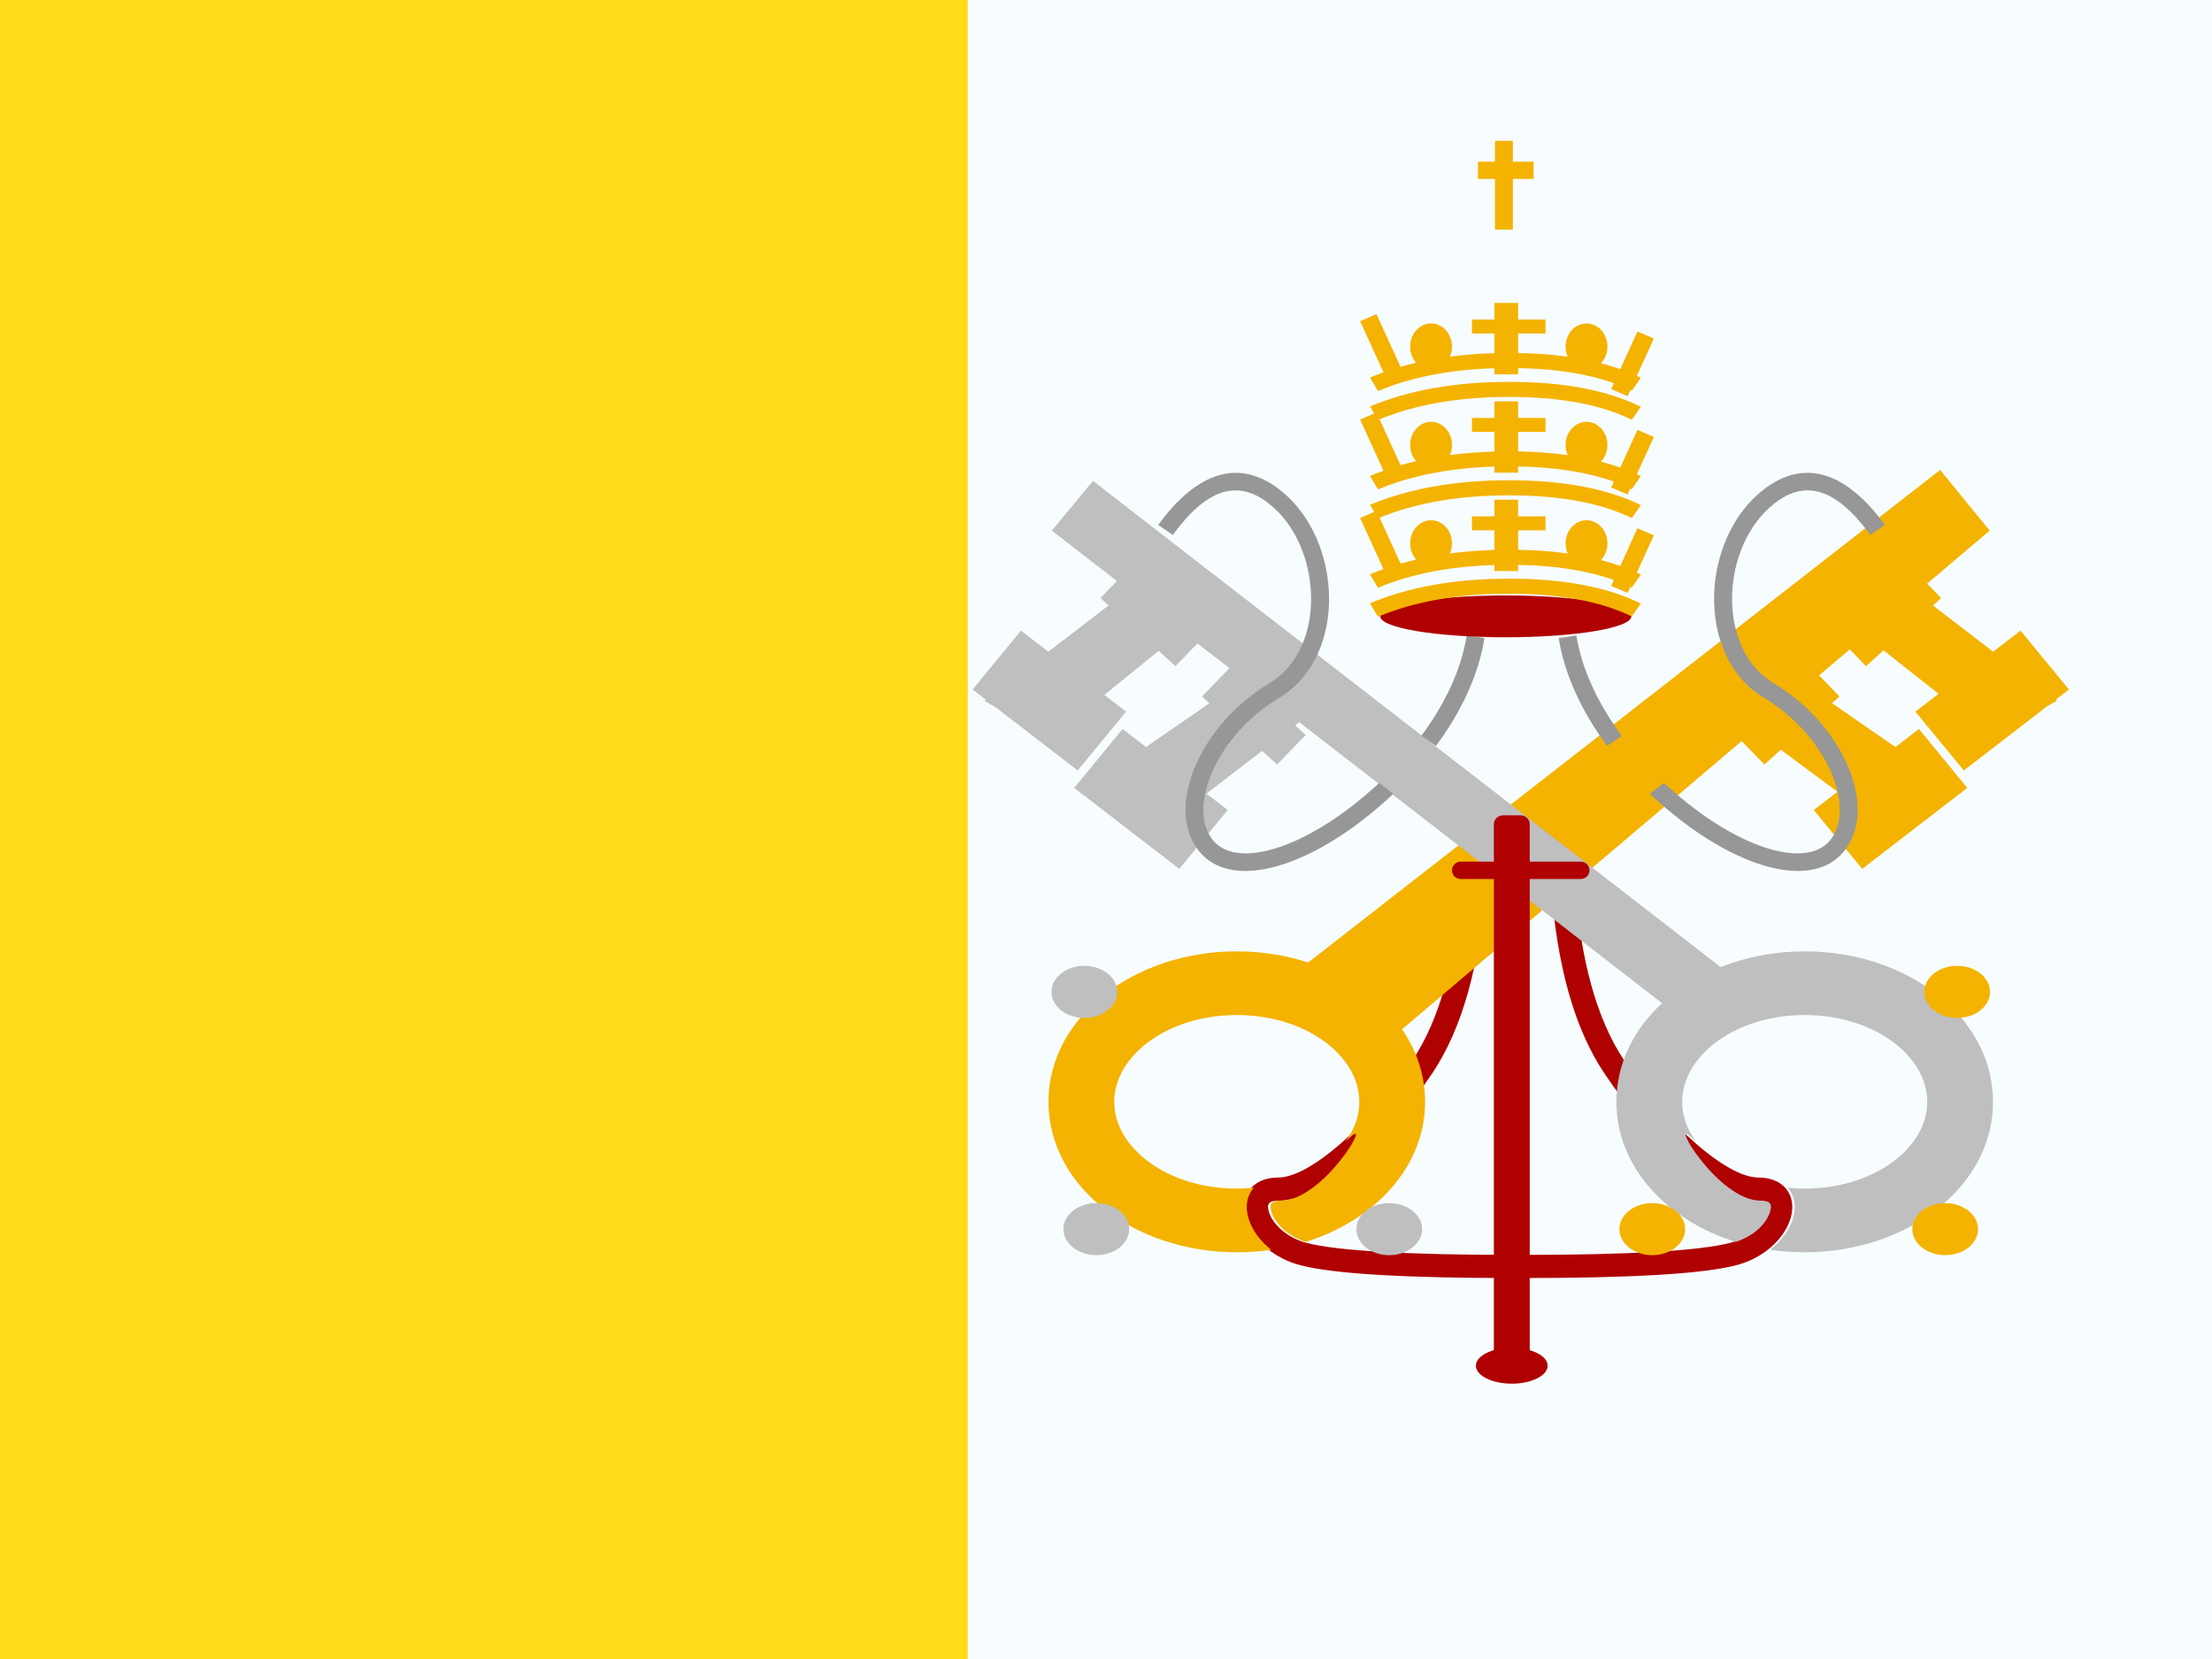<svg width="32" height="24" viewBox="0 0 32 24" fill="none" xmlns="http://www.w3.org/2000/svg">
<rect x="0" y="0" width="32" height="24" fill="#333333" stroke="none"/>
<g clip-path="url(#clip0_270_67511)">
<rect width="32" height="24" fill="white"/>
<path fill-rule="evenodd" clip-rule="evenodd" d="M0 0H32V24H0V0Z" fill="#F7FCFF"/>
<path fill-rule="evenodd" clip-rule="evenodd" d="M0 0H14V24H0V0Z" fill="#FFDC17"/>
<path d="M22.782 12.751L22.436 12.774C22.519 13.959 22.774 14.875 23.206 15.522C23.903 16.564 24.823 17.37 25.439 17.37C25.579 17.37 25.611 17.422 25.565 17.55C25.5 17.733 25.292 17.912 25.025 17.981C24.581 18.095 23.572 18.154 22.015 18.154V18.489C23.603 18.489 24.631 18.429 25.114 18.304C25.49 18.208 25.788 17.95 25.892 17.66C26.012 17.326 25.831 17.035 25.439 17.035C24.982 17.035 24.133 16.292 23.496 15.34C23.1 14.748 22.86 13.885 22.782 12.751Z" fill="#AF0100"/>
<path d="M21.147 12.751L21.492 12.774C21.41 13.959 21.155 14.875 20.723 15.522C20.026 16.564 19.105 17.37 18.49 17.37C18.35 17.37 18.317 17.422 18.363 17.55C18.429 17.733 18.637 17.912 18.903 17.981C19.347 18.095 20.356 18.154 21.914 18.154V18.489C20.325 18.489 19.298 18.429 18.814 18.304C18.439 18.208 18.141 17.95 18.037 17.66C17.916 17.326 18.098 17.035 18.49 17.035C18.947 17.035 19.795 16.292 20.432 15.34C20.828 14.748 21.068 13.885 21.147 12.751Z" fill="#AF0100"/>
<path fill-rule="evenodd" clip-rule="evenodd" d="M28.067 6.798L18.925 13.924C18.605 13.82 18.256 13.763 17.892 13.763C16.409 13.763 15.168 14.71 15.168 15.94C15.168 17.169 16.409 18.116 17.892 18.116C18.062 18.116 18.229 18.104 18.391 18.08C18.241 17.963 18.129 17.816 18.073 17.66C18.006 17.473 18.033 17.3 18.139 17.183C18.058 17.191 17.976 17.195 17.892 17.195C16.891 17.195 16.119 16.606 16.119 15.94C16.119 15.273 16.891 14.684 17.892 14.684C18.893 14.684 19.665 15.273 19.665 15.94C19.665 16.143 19.593 16.34 19.464 16.515C19.488 16.493 19.512 16.471 19.537 16.448C19.854 16.153 19.142 17.37 18.526 17.37C18.386 17.37 18.354 17.422 18.4 17.55C18.461 17.721 18.647 17.889 18.89 17.966C19.892 17.653 20.616 16.878 20.616 15.94C20.616 15.556 20.495 15.199 20.283 14.89L25.196 10.721L25.525 11.06L25.762 10.846L26.582 11.454L26.239 11.718L26.94 12.57L28.353 11.48L28.377 11.468L28.372 11.465L28.46 11.398L27.76 10.546L27.421 10.807L26.503 10.173L26.611 10.075L26.316 9.77L26.76 9.394L26.995 9.637L27.248 9.408L28.044 10.037L27.709 10.295L28.41 11.146L29.62 10.213L29.759 10.137L29.739 10.122L29.93 9.974L29.23 9.123L28.834 9.428L27.963 8.759L28.081 8.652L27.879 8.443L28.784 7.676L28.067 6.798Z" fill="#F4B300"/>
<path fill-rule="evenodd" clip-rule="evenodd" d="M15.687 14.726C15.949 14.726 16.162 14.557 16.162 14.349C16.162 14.141 15.949 13.972 15.687 13.972C15.424 13.972 15.211 14.141 15.211 14.349C15.211 14.557 15.424 14.726 15.687 14.726ZM15.86 18.158C16.122 18.158 16.335 17.989 16.335 17.781C16.335 17.573 16.122 17.405 15.86 17.405C15.597 17.405 15.384 17.573 15.384 17.781C15.384 17.989 15.597 18.158 15.86 18.158ZM20.573 17.781C20.573 17.989 20.36 18.158 20.097 18.158C19.835 18.158 19.622 17.989 19.622 17.781C19.622 17.573 19.835 17.405 20.097 17.405C20.36 17.405 20.573 17.573 20.573 17.781Z" fill="#BFBFBF"/>
<path fill-rule="evenodd" clip-rule="evenodd" d="M23.384 15.94C23.384 15.387 23.634 14.891 24.045 14.513L18.796 10.448L18.736 10.494L18.889 10.633L18.475 11.06L18.257 10.863L17.453 11.482L17.761 11.718L17.06 12.57L15.662 11.492L15.623 11.468L15.627 11.465L15.54 11.398L16.24 10.546L16.579 10.807L17.497 10.173L17.389 10.075L17.786 9.666L17.323 9.308L17.005 9.637L16.761 9.416L15.976 10.053L16.291 10.295L15.59 11.146L14.418 10.243L14.241 10.137L14.261 10.122L14.07 9.974L14.77 9.123L15.166 9.428L16.037 8.759L15.919 8.652L16.158 8.405L15.216 7.676L15.811 6.957L24.892 13.99C25.26 13.844 25.674 13.763 26.108 13.763C27.591 13.763 28.832 14.71 28.832 15.94C28.832 17.169 27.591 18.116 26.108 18.116C25.938 18.116 25.771 18.104 25.609 18.08C25.759 17.963 25.871 17.816 25.927 17.66C25.994 17.473 25.967 17.3 25.861 17.183C25.942 17.191 26.024 17.195 26.108 17.195C27.109 17.195 27.881 16.606 27.881 15.94C27.881 15.273 27.109 14.684 26.108 14.684C25.107 14.684 24.335 15.273 24.335 15.94C24.335 16.143 24.407 16.34 24.536 16.515C24.512 16.493 24.488 16.471 24.463 16.448C24.146 16.153 24.858 17.37 25.474 17.37C25.614 17.37 25.646 17.422 25.6 17.55C25.539 17.721 25.353 17.889 25.11 17.966C24.108 17.653 23.384 16.878 23.384 15.94Z" fill="#BFBFBF"/>
<path fill-rule="evenodd" clip-rule="evenodd" d="M28.314 14.726C28.051 14.726 27.838 14.557 27.838 14.349C27.838 14.141 28.051 13.972 28.314 13.972C28.576 13.972 28.789 14.141 28.789 14.349C28.789 14.557 28.576 14.726 28.314 14.726ZM28.14 18.158C27.878 18.158 27.665 17.989 27.665 17.781C27.665 17.573 27.878 17.405 28.14 17.405C28.403 17.405 28.616 17.573 28.616 17.781C28.616 17.989 28.403 18.158 28.14 18.158ZM23.427 17.781C23.427 17.989 23.64 18.158 23.903 18.158C24.165 18.158 24.378 17.989 24.378 17.781C24.378 17.573 24.165 17.405 23.903 17.405C23.64 17.405 23.427 17.573 23.427 17.781Z" fill="#F4B300"/>
<path fill-rule="evenodd" clip-rule="evenodd" d="M21.741 11.795C21.669 11.795 21.611 11.853 21.611 11.925V12.465H21.131C21.062 12.465 21.005 12.521 21.005 12.591C21.005 12.66 21.062 12.716 21.131 12.716H21.611V19.87C21.611 19.942 21.669 20 21.741 20H22C22.072 20 22.13 19.942 22.13 19.87V12.716H22.869C22.938 12.716 22.995 12.66 22.995 12.591C22.995 12.521 22.938 12.465 22.869 12.465H22.13V11.925C22.13 11.853 22.072 11.795 22 11.795H21.741Z" fill="#AF0100"/>
<path fill-rule="evenodd" clip-rule="evenodd" d="M16.755 7.594L16.966 7.739C17.459 7.065 17.904 6.93 18.355 7.284C19.135 7.894 19.202 9.383 18.368 9.882C17.374 10.476 16.87 11.636 17.311 12.267C17.718 12.85 18.699 12.629 19.667 11.898C19.839 11.768 20.003 11.629 20.157 11.484L19.952 11.326C19.812 11.457 19.663 11.582 19.507 11.7C18.644 12.352 17.814 12.539 17.526 12.127C17.182 11.635 17.622 10.624 18.505 10.095C19.504 9.498 19.427 7.8 18.518 7.088C17.932 6.629 17.325 6.814 16.755 7.594ZM20.562 10.645L20.773 10.791C21.141 10.296 21.392 9.759 21.475 9.231L21.218 9.193C21.142 9.68 20.907 10.18 20.562 10.645Z" fill="#979797"/>
<path fill-rule="evenodd" clip-rule="evenodd" d="M27.269 7.594L27.058 7.739C26.564 7.065 26.12 6.93 25.669 7.284C24.889 7.894 24.822 9.383 25.655 9.882C26.65 10.476 27.154 11.636 26.713 12.267C26.306 12.85 25.325 12.629 24.357 11.898C24.185 11.768 24.021 11.629 23.867 11.484L24.072 11.326C24.212 11.457 24.361 11.582 24.517 11.7C25.38 12.352 26.21 12.539 26.498 12.127C26.842 11.635 26.402 10.624 25.519 10.095C24.52 9.498 24.597 7.8 25.506 7.088C26.092 6.629 26.699 6.814 27.269 7.594ZM23.462 10.645L23.25 10.791C22.883 10.296 22.632 9.759 22.549 9.231L22.805 9.193C22.882 9.68 23.117 10.18 23.462 10.645Z" fill="#979797"/>
<path fill-rule="evenodd" clip-rule="evenodd" d="M21.87 20.017C22.157 20.017 22.389 19.9 22.389 19.757C22.389 19.614 22.157 19.498 21.87 19.498C21.584 19.498 21.351 19.614 21.351 19.757C21.351 19.9 21.584 20.017 21.87 20.017Z" fill="#AF0100"/>
<path fill-rule="evenodd" clip-rule="evenodd" d="M21.784 9.219C22.787 9.219 23.6 9.084 23.6 8.917C23.6 8.749 22.787 8.614 21.784 8.614C20.781 8.614 19.968 8.749 19.968 8.917C19.968 9.084 20.781 9.219 21.784 9.219Z" fill="#AF0100"/>
<path fill-rule="evenodd" clip-rule="evenodd" d="M21.886 2.038H21.627V2.338H21.381V2.589H21.627V3.322H21.886V2.589H22.186V2.338H21.886V2.038ZM19.935 5.657L19.819 5.462C19.883 5.435 19.947 5.41 20.014 5.386L19.676 4.646L19.913 4.545L20.261 5.307C20.334 5.285 20.41 5.266 20.486 5.248C20.433 5.188 20.4 5.105 20.4 5.014C20.4 4.829 20.535 4.679 20.703 4.679C20.87 4.679 21.005 4.829 21.005 5.014C21.005 5.066 20.995 5.116 20.975 5.16C21.181 5.132 21.395 5.115 21.619 5.109V4.825H21.294V4.623H21.619V4.383H21.962V4.623H22.358V4.825H21.962V5.107C22.217 5.111 22.456 5.129 22.679 5.16C22.66 5.116 22.649 5.066 22.649 5.014C22.649 4.829 22.784 4.679 22.951 4.679C23.119 4.679 23.254 4.829 23.254 5.014C23.254 5.109 23.218 5.194 23.161 5.255C23.258 5.28 23.351 5.309 23.44 5.34L23.688 4.796L23.926 4.897L23.679 5.438C23.699 5.447 23.718 5.456 23.737 5.465L23.607 5.653L23.586 5.643L23.546 5.731L23.308 5.629L23.347 5.544C22.969 5.408 22.507 5.335 21.962 5.325V5.415H21.619V5.327C20.973 5.347 20.411 5.457 19.935 5.657ZM19.819 5.88L19.88 5.982L19.676 6.069L20.014 6.81C19.947 6.833 19.883 6.858 19.819 6.885L19.935 7.08C20.411 6.88 20.973 6.77 21.619 6.75V6.838H21.962V6.748C22.507 6.758 22.969 6.832 23.347 6.967L23.308 7.052L23.546 7.154L23.586 7.066L23.607 7.077L23.737 6.888C23.718 6.879 23.699 6.87 23.679 6.861L23.926 6.321L23.688 6.219L23.44 6.764C23.351 6.732 23.258 6.704 23.161 6.678C23.218 6.617 23.254 6.532 23.254 6.437C23.254 6.252 23.119 6.102 22.951 6.102C22.784 6.102 22.649 6.252 22.649 6.437C22.649 6.49 22.66 6.539 22.679 6.584C22.456 6.552 22.217 6.535 21.962 6.53V6.248H22.358V6.046H21.962V5.806H21.619V6.046H21.294V6.248H21.619V6.532C21.395 6.539 21.181 6.556 20.975 6.583C20.995 6.539 21.005 6.489 21.005 6.437C21.005 6.252 20.87 6.102 20.703 6.102C20.535 6.102 20.4 6.252 20.4 6.437C20.4 6.528 20.433 6.611 20.486 6.671C20.41 6.689 20.334 6.709 20.261 6.73L19.958 6.066C20.482 5.851 21.107 5.742 21.834 5.742C22.57 5.742 23.16 5.853 23.607 6.072L23.737 5.884C23.247 5.643 22.612 5.524 21.834 5.524C21.058 5.524 20.386 5.643 19.819 5.88ZM19.819 7.303L19.88 7.405L19.676 7.493L20.014 8.233C19.947 8.256 19.883 8.282 19.819 8.308L19.935 8.503C20.411 8.303 20.973 8.193 21.619 8.174V8.261H21.962V8.172C22.507 8.181 22.969 8.255 23.347 8.391L23.308 8.476L23.546 8.577L23.586 8.49L23.607 8.5L23.737 8.312C23.718 8.302 23.699 8.293 23.679 8.284L23.926 7.744L23.688 7.642L23.44 8.187C23.351 8.155 23.258 8.127 23.161 8.102C23.218 8.041 23.254 7.955 23.254 7.86C23.254 7.676 23.119 7.526 22.951 7.526C22.784 7.526 22.649 7.676 22.649 7.86C22.649 7.913 22.66 7.963 22.679 8.007C22.456 7.976 22.217 7.958 21.962 7.953V7.672H22.358V7.47H21.962V7.229H21.619V7.47H21.294V7.672H21.619V7.955C21.395 7.962 21.181 7.979 20.975 8.006C20.995 7.962 21.005 7.913 21.005 7.86C21.005 7.676 20.87 7.526 20.703 7.526C20.535 7.526 20.4 7.676 20.4 7.86C20.4 7.952 20.433 8.034 20.486 8.095C20.41 8.112 20.334 8.132 20.261 8.153L19.958 7.489C20.482 7.274 21.107 7.166 21.834 7.166C22.57 7.166 23.16 7.276 23.607 7.495L23.737 7.307C23.247 7.067 22.612 6.948 21.834 6.948C21.058 6.948 20.386 7.066 19.819 7.303ZM19.819 8.727L19.935 8.922C20.463 8.7 21.096 8.589 21.834 8.589C22.57 8.589 23.16 8.7 23.607 8.918L23.737 8.73C23.247 8.49 22.612 8.371 21.834 8.371C21.058 8.371 20.386 8.489 19.819 8.727Z" fill="#F4B300"/>
</g>
<defs>
<clipPath id="clip0_270_67511">
<rect width="32" height="24" fill="white"/>
</clipPath>
</defs>
</svg>

